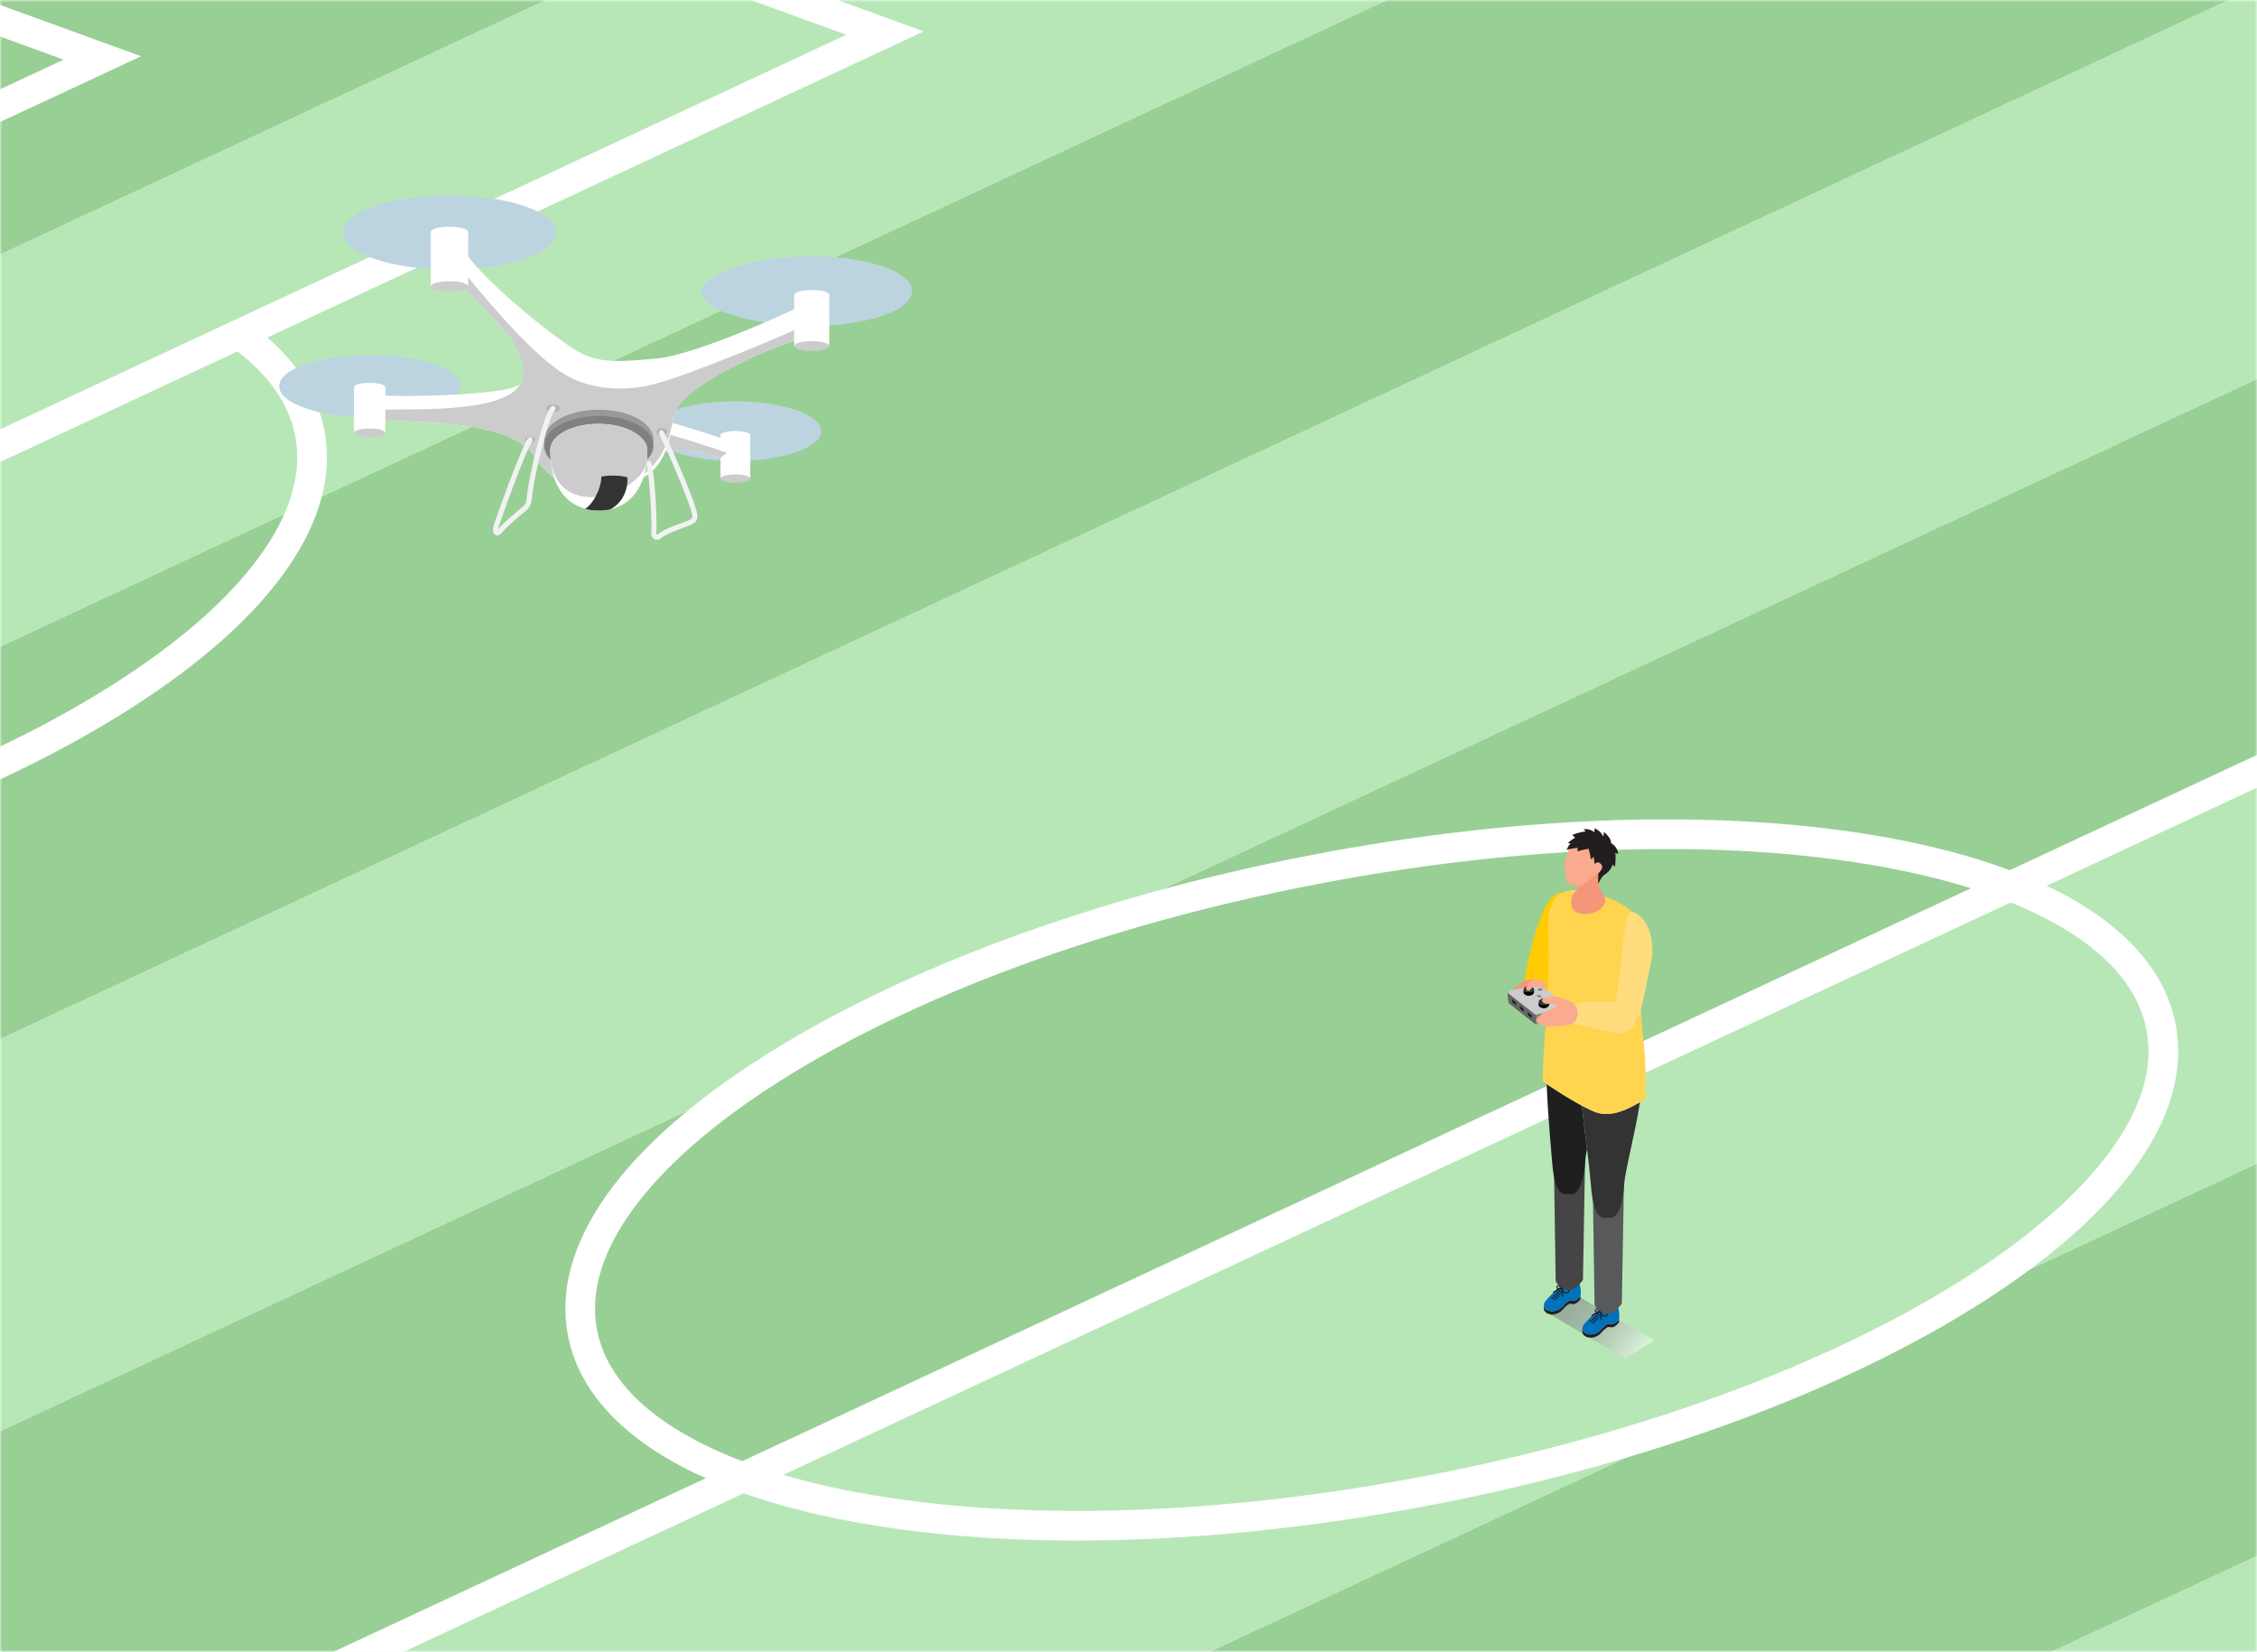 <svg width="485" height="355" viewBox="0 0 485 355" fill="none" xmlns="http://www.w3.org/2000/svg">
<mask id="mask0_2_20" style="mask-type:alpha" maskUnits="userSpaceOnUse" x="0" y="0" width="485" height="355">
<rect width="485" height="355" fill="#D9D9D9"/>
</mask>
<g mask="url(#mask0_2_20)">
<path d="M485.425 355.659V334.156L439.313 355.659H485.425Z" fill="#B8E7B7"/>
<path d="M-20.575 148.593L302.708 -2.156H121.919L-20.575 64.289V148.593Z" fill="#B8E7B7"/>
<path d="M-20.575 317.199L485.425 81.248V-2.156H483.496L-20.575 232.895V317.199Z" fill="#B8E7B7"/>
<path d="M258.526 355.659L485.425 249.854V165.55L77.736 355.659H258.526Z" fill="#B8E7B7"/>
<path d="M-20.575 64.289L121.919 -2.156H-20.575V64.289Z" fill="#98CF95"/>
<path d="M-20.575 232.895L483.496 -2.156H302.708L-20.575 148.593V232.895Z" fill="#98CF95"/>
<path d="M-20.575 355.659H77.737L485.425 165.55V81.247L-20.575 317.199V355.659Z" fill="#98CF95"/>
<path d="M439.314 355.659L485.425 334.156V249.854L258.526 355.659H439.314Z" fill="#98CF95"/>
<path d="M231.397 331.068C214.138 331.068 197.944 329.734 183.401 327.045C147.552 320.42 125.765 306.217 122.049 287.051C118.334 267.888 133.239 246.572 164.018 227.034C193.943 208.038 235.582 192.701 281.266 183.847C326.949 174.994 371.303 173.664 406.157 180.106C442.006 186.731 463.796 200.934 467.509 220.1C471.222 239.263 456.319 260.579 425.54 280.117C395.615 299.113 353.976 314.449 308.292 323.304C281.672 328.463 255.499 331.068 231.397 331.068ZM358.152 182.456C334.47 182.456 308.717 185.023 282.476 190.107C237.555 198.813 196.699 213.839 167.433 232.417C153.381 241.338 142.822 250.559 136.054 259.82C129.345 268.999 126.739 277.755 128.306 285.84C129.873 293.925 135.562 301.071 145.214 307.08C154.953 313.143 168.19 317.75 184.558 320.776C218.646 327.077 262.157 325.751 307.078 317.046C351.999 308.34 392.855 293.315 422.121 274.736C436.173 265.816 446.732 256.594 453.5 247.333C460.209 238.154 462.815 229.398 461.248 221.313C459.681 213.228 453.992 206.082 444.342 200.073C434.603 194.01 421.364 189.403 404.998 186.377C390.823 183.758 375.01 182.456 358.152 182.456Z" fill="white"/>
<path d="M-20.575 169.37C-3.786 162.791 11.39 155.283 24.308 147.082C38.359 138.162 48.918 128.943 55.686 119.68C62.395 110.501 65.002 101.745 63.435 93.66C62.023 86.374 57.239 79.827 49.217 74.195L52.88 68.978C62.299 75.588 67.956 83.486 69.694 92.446C73.409 111.61 58.503 132.926 27.724 152.464C13.879 161.254 -2.474 169.261 -20.575 176.203V169.37Z" fill="white"/>
<path d="M85.279 355.659L70.253 355.632L485.425 162.034V169.067L85.279 355.659Z" fill="white"/>
<path d="M-20.575 108.906V101.873L181.863 7.475L155.403 -2.156H174.043L198.506 6.747L-20.575 108.906Z" fill="white"/>
<path d="M-20.575 35.82V28.787L13.671 12.816L-20.575 0.351V-2.156H-8.827L30.314 12.091L-20.575 35.82Z" fill="white"/>
<path style="mix-blend-mode:multiply" opacity="0.5" d="M355.422 288.032L349.166 292L332.068 281.841L338.79 278.373L355.422 288.032Z" fill="url(#paint0_linear_2_20)"/>
<path d="M338.841 273.814C338.613 271.469 338.097 271.182 337.41 271.238C336.723 271.295 336.381 271.926 336.438 274.158C336.494 276.389 334.321 278.334 333.253 279.595C332.185 280.857 332.148 281.54 332.949 281.884C333.749 282.227 335.581 281.025 336.209 280.281C336.838 279.537 337.338 279.552 338.591 278.656C339.779 277.809 339.413 276.389 339.185 275.702C338.957 275.015 338.841 273.814 338.841 273.814Z" fill="#D1D1D2"/>
<path d="M338.025 279.568C337.228 279.535 337.428 279.269 336.6 279.933C335.77 280.597 335.54 281.392 334.145 281.724C333.029 281.989 331.591 281.423 331.769 280.349C331.701 280.685 331.748 281.042 331.754 281.249C331.777 282.19 333.101 282.669 334.145 282.419C335.538 282.087 335.77 281.292 336.6 280.628C337.43 279.964 337.23 280.23 338.025 280.263C338.822 280.296 339.601 279.226 339.601 279.226C339.628 278.973 339.64 278.736 339.644 278.514C339.579 278.598 338.789 279.599 338.025 279.566V279.568Z" fill="#202124"/>
<path d="M339.197 275.2C339.003 275.548 338.767 275.796 338.341 276.102C337.926 276.401 337.642 276.54 337.33 276.649C336.799 275.556 335.971 275.852 335.971 275.852C335.971 275.852 333.583 277.842 332.224 279.466C331.955 279.787 331.816 280.082 331.771 280.347C331.593 281.421 333.029 281.989 334.147 281.722C335.54 281.39 335.772 280.595 336.602 279.931C337.432 279.267 337.232 279.533 338.027 279.566C338.791 279.597 339.581 278.596 339.646 278.514C339.648 278.51 339.652 278.506 339.652 278.506C339.818 276.948 339.421 275.755 339.197 275.2Z" fill="#0071BC"/>
<path d="M335.68 276.77L335.317 277.102" stroke="#202124" stroke-width="0.244" stroke-linecap="round" stroke-linejoin="round"/>
<path d="M335.571 276.918C335.571 276.918 336.344 276.817 336.818 277.03C337.293 277.244 337.098 277.524 336.996 277.672C336.895 277.82 336.539 278.025 336.233 277.756C336.047 277.592 335.573 276.918 335.573 276.918H335.571Z" stroke="#202124" stroke-width="0.244" stroke-linecap="round" stroke-linejoin="round"/>
<path d="M335.571 276.918C335.571 276.918 335.29 276.383 334.975 276.288C334.819 276.239 334.675 276.36 334.604 276.51C334.534 276.661 334.536 276.84 334.671 276.914C334.94 277.063 335.571 276.918 335.571 276.918Z" stroke="#202124" stroke-width="0.244" stroke-linecap="round" stroke-linejoin="round"/>
<path d="M335.584 276.975C335.584 276.975 335.871 277.69 335.801 278.561" stroke="#202124" stroke-width="0.244" stroke-linecap="round" stroke-linejoin="round"/>
<path d="M335.375 276.967C335.375 276.967 334.452 277.211 333.825 277.733" stroke="#202124" stroke-width="0.244" stroke-linecap="round" stroke-linejoin="round"/>
<path d="M334.819 277.367C334.819 277.367 335.124 277.438 335.612 277.846" stroke="#202124" stroke-width="0.244" stroke-linecap="round" stroke-linejoin="round"/>
<path d="M334.497 277.75C334.497 277.75 334.801 277.82 335.29 278.229" stroke="#202124" stroke-width="0.244" stroke-linecap="round" stroke-linejoin="round"/>
<path d="M334.175 278.135C334.175 278.135 334.479 278.205 334.967 278.613" stroke="#202124" stroke-width="0.244" stroke-linecap="round" stroke-linejoin="round"/>
<path d="M333.851 278.49C333.851 278.49 334.155 278.56 334.643 278.969" stroke="#202124" stroke-width="0.244" stroke-linecap="round" stroke-linejoin="round"/>
<path d="M333.444 278.848C333.444 278.848 333.749 278.918 334.237 279.326" stroke="#202124" stroke-width="0.244" stroke-linecap="round" stroke-linejoin="round"/>
<path d="M333.894 248.647L334.298 275.341C334.298 275.341 334.854 276.604 336.572 277.211C338.291 277.819 340.161 275.038 340.161 275.038L340.616 248.85L333.892 248.647H333.894Z" fill="#454547"/>
<path d="M347.114 278.805C346.886 276.46 346.37 276.173 345.683 276.229C344.996 276.286 344.654 276.916 344.711 279.148C344.767 281.38 342.594 283.325 341.526 284.586C340.458 285.845 340.421 286.531 341.221 286.874C342.022 287.218 343.853 286.015 344.482 285.271C345.111 284.528 345.611 284.543 346.864 283.647C348.051 282.8 347.686 281.38 347.458 280.693C347.229 280.005 347.114 278.805 347.114 278.805Z" fill="#D1D1D2"/>
<path d="M346.3 284.557C345.503 284.524 345.703 284.258 344.875 284.922C344.045 285.586 343.814 286.381 342.42 286.712C341.303 286.978 339.866 286.412 340.044 285.338C339.976 285.674 340.023 286.031 340.028 286.238C340.052 287.179 341.376 287.657 342.42 287.408C343.812 287.076 344.045 286.281 344.875 285.617C345.705 284.953 345.505 285.219 346.3 285.252C347.097 285.285 347.876 284.215 347.876 284.215C347.903 283.961 347.915 283.725 347.919 283.502C347.854 283.586 347.063 284.588 346.3 284.555V284.557Z" fill="#202124"/>
<path d="M347.47 280.189C347.276 280.536 347.04 280.784 346.614 281.091C346.199 281.39 345.915 281.528 345.603 281.638C345.072 280.544 344.244 280.841 344.244 280.841C344.244 280.841 341.856 282.831 340.497 284.455C340.228 284.775 340.089 285.07 340.044 285.336C339.866 286.41 341.302 286.978 342.42 286.71C343.813 286.379 344.045 285.584 344.875 284.92C345.705 284.256 345.505 284.522 346.3 284.555C347.064 284.586 347.854 283.584 347.919 283.502C347.919 283.498 347.925 283.495 347.925 283.495C348.091 281.936 347.694 280.743 347.47 280.189Z" fill="#0071BC"/>
<path d="M343.953 281.761L343.59 282.091" stroke="#202124" stroke-width="0.244" stroke-linecap="round" stroke-linejoin="round"/>
<path d="M343.844 281.909C343.844 281.909 344.617 281.808 345.091 282.02C345.566 282.233 345.371 282.514 345.269 282.663C345.167 282.811 344.812 283.016 344.506 282.747C344.32 282.583 343.846 281.909 343.846 281.909H343.844Z" stroke="#202124" stroke-width="0.244" stroke-linecap="round" stroke-linejoin="round"/>
<path d="M343.844 281.909C343.844 281.909 343.563 281.374 343.248 281.278C343.092 281.23 342.948 281.351 342.877 281.501C342.807 281.651 342.809 281.831 342.944 281.905C343.213 282.054 343.844 281.909 343.844 281.909Z" stroke="#202124" stroke-width="0.244" stroke-linecap="round" stroke-linejoin="round"/>
<path d="M343.859 281.966C343.859 281.966 344.146 282.68 344.076 283.551" stroke="#202124" stroke-width="0.244" stroke-linecap="round" stroke-linejoin="round"/>
<path d="M343.65 281.956C343.65 281.956 342.727 282.2 342.1 282.721" stroke="#202124" stroke-width="0.244" stroke-linecap="round" stroke-linejoin="round"/>
<path d="M343.092 282.356C343.092 282.356 343.397 282.427 343.885 282.835" stroke="#202124" stroke-width="0.244" stroke-linecap="round" stroke-linejoin="round"/>
<path d="M342.77 282.741C342.77 282.741 343.074 282.811 343.562 283.219" stroke="#202124" stroke-width="0.244" stroke-linecap="round" stroke-linejoin="round"/>
<path d="M342.448 283.124C342.448 283.124 342.752 283.194 343.24 283.602" stroke="#202124" stroke-width="0.244" stroke-linecap="round" stroke-linejoin="round"/>
<path d="M342.124 283.481C342.124 283.481 342.428 283.551 342.916 283.959" stroke="#202124" stroke-width="0.244" stroke-linecap="round" stroke-linejoin="round"/>
<path d="M341.719 283.836C341.719 283.836 342.024 283.907 342.512 284.315" stroke="#202124" stroke-width="0.244" stroke-linecap="round" stroke-linejoin="round"/>
<path d="M337.32 191.894C334.866 191.271 333.085 192.25 331.425 196.241C330.111 199.396 328.159 206.068 327.509 211.272C327.223 213.554 328.866 215.259 330.242 215.282C331.843 215.309 333.079 212.892 333.837 210.569C334.594 208.245 336.152 204.365 336.832 201.686C337.511 199.008 341.61 192.982 337.322 191.894H337.32Z" fill="#FFCB02"/>
<path d="M330.734 211.666C330.748 210.696 329.666 210.123 328.319 210.592C326.972 211.061 325.001 212.408 324.826 213.154C324.65 213.9 324.546 214.796 325.566 214.62C326.583 214.442 328.342 213.447 328.752 213.271C329.162 213.095 330.726 212.345 330.736 211.666H330.734Z" fill="#F69679"/>
<path d="M342.247 253.745L342.651 280.439C342.651 280.439 343.207 281.702 344.925 282.309C346.644 282.917 348.514 280.136 348.514 280.136L348.969 253.949L342.245 253.745H342.247Z" fill="#58595B"/>
<path d="M339.952 237.633C340.218 240.486 340.624 243.549 341.032 246.89C340.829 247.974 340.688 248.876 340.645 249.538C340.362 253.785 339.37 256.616 337.672 256.616C335.973 256.616 334.182 257.299 333.565 250.104C332.984 243.325 332.536 237.873 332.357 232.972C333.901 234.007 337.137 236.122 339.952 237.633Z" fill="#1F1F1F"/>
<path d="M342.871 239.006C346.177 240.224 349.805 238.392 352.417 236.84C351.301 243.893 349.194 251.685 348.997 254.634C348.713 258.881 347.722 261.712 346.023 261.712C344.324 261.712 342.534 262.395 341.917 255.2C341.663 252.238 341.346 249.481 341.03 246.89C340.622 243.549 340.218 240.488 339.95 237.633C341.024 238.209 342.036 238.697 342.869 239.006H342.871Z" fill="#333333"/>
<path d="M342.871 239.006C342.038 238.699 341.026 238.211 339.952 237.633C337.137 236.122 333.901 234.005 332.357 232.972C331.785 232.59 331.441 232.353 331.441 232.353C331.441 232.353 331.771 223.99 332.076 220.941C332.38 217.891 333.142 207.507 332.659 200.068C332.179 192.63 335.766 190.895 339.251 191.377C342.737 191.857 345.746 192.955 346.991 193.531C353.532 196.555 354.784 201.884 353.718 204.416C352.652 206.949 352.376 211.84 352.615 217.055C352.853 222.27 353.925 227.521 353.581 236.137C353.224 236.356 352.833 236.596 352.419 236.842C349.807 238.394 346.179 240.226 342.873 239.008H342.871V239.006Z" fill="#FFD44E"/>
<path d="M350.98 196.02C349.575 195.51 349.124 199.097 348.571 204.668C348.182 208.575 347.745 210.617 347.052 216.6C346.749 219.224 345.982 221.597 347.786 222.036C349.561 222.467 351.64 220.019 352.484 217.34C353.325 214.661 354.052 209.866 354.804 206.783C355.553 203.698 354.895 197.442 350.98 196.022V196.02Z" fill="#FFDD7E"/>
<path d="M336.549 219.605C336.549 219.605 336.262 218.154 337.843 215.905C340.868 214.851 347.882 215.274 348.854 215.352C349.826 215.43 351.494 216.028 351.65 218.25C351.806 220.472 349.492 222.567 346.609 221.915C343.725 221.263 336.547 219.607 336.547 219.607H336.549V219.605Z" fill="#FFDD7E"/>
<path d="M343.51 188.448C343.559 187.161 343.381 185.336 341.702 185.306C339.249 185.263 339.378 188.06 339.292 189.436C339.206 190.813 339.121 191.07 338.646 191.502C338.174 191.931 337.355 193.05 337.699 194.558C338.043 196.063 339.419 196.58 341.356 196.409C343.293 196.237 344.799 194.774 344.927 193.784C345.056 192.794 344.455 192.107 343.937 191.246C343.422 190.385 343.459 189.737 343.508 188.45H343.51V188.448Z" fill="#F69679"/>
<path d="M342.51 179.617C341.04 179.007 338.156 180.538 337.512 181.749C336.867 182.959 336.961 183.293 336.961 183.293C336.961 183.293 336.465 184.045 336.276 185.099C336.086 186.154 336.41 188.438 336.506 188.924C336.602 189.411 336.85 189.897 337.539 190.119C338.226 190.342 338.855 190.596 339.525 190.406C340.194 190.217 341.669 189.085 342.309 188.505C342.682 188.167 343.057 187.853 343.564 186.695C344.209 185.226 344.83 183.537 344.689 182.598C344.478 181.212 343.631 180.076 342.514 179.613L342.51 179.617Z" fill="#F9AA8F"/>
<path d="M347.095 183.215L347.706 183.563C347.725 182.02 346.181 181.165 346.181 181.165C346.284 180.025 344.652 178.802 344.652 178.802C344.652 178.802 344.646 179.441 344.5 179.767C344.049 178.566 342.67 178 342.67 178C342.67 178 342.547 178.707 342.647 178.9C341.53 177.898 340.296 178.246 340.296 178.246C340.296 178.246 340.388 178.318 340.743 178.699C339.025 178.843 337.881 179.439 337.881 179.439L338.457 180.038C338.457 180.038 337.857 180.337 336.9 181.149C337.254 181.21 337.463 181.226 337.463 181.226C337.463 181.226 337.018 181.776 336.625 182.663C336.936 182.469 338.966 182.192 338.966 182.192C338.966 182.192 339.033 182.481 338.99 182.946C339.821 182.682 341.358 182.397 341.358 182.397C341.358 182.397 341.797 183.801 341.858 184.697C342.307 184.348 342.452 184.119 342.452 184.119C342.452 184.119 342.584 184.695 342.674 185.74L343.129 185.437C343.129 185.437 343.643 186.212 343.52 186.921C343.397 187.628 343.441 189.973 343.441 189.973C343.441 189.973 343.893 189.022 344.041 188.788C344.256 188.45 344.445 188.206 344.927 187.886C346.284 186.986 346.513 185.81 346.513 185.81L347.048 186.249C347.288 184.191 347.099 183.215 347.099 183.215H347.095Z" fill="#221D1E"/>
<path d="M342.327 186.289C341.956 187.435 340.971 188.13 341.831 188.407C342.69 188.686 344.83 186.771 344.172 185.873C343.393 184.807 342.569 185.543 342.327 186.289Z" fill="#F9AA8F"/>
<path d="M330.166 218.004L336.133 216.647C336.363 216.596 336.494 216.393 336.486 216.19C336.656 216.772 336.463 218.654 336.133 218.726L330.166 220.083C330.121 220.093 330.076 220.087 330.031 220.083V218.004C330.076 218.008 330.121 218.014 330.166 218.004Z" fill="#808080"/>
<path d="M324.162 213.105C324.107 213.273 324.144 213.47 324.308 213.599L329.791 217.92C329.861 217.975 329.943 217.998 330.029 218.006V220.085C329.943 220.077 329.859 220.054 329.791 219.999L324.308 215.678C324.019 215.45 323.861 213.408 324.162 213.105Z" fill="#666666"/>
<path d="M336.133 216.647L330.166 218.004C330.035 218.033 329.899 218.002 329.791 217.918L324.308 213.597C324.146 213.468 324.107 213.271 324.162 213.103C324.211 212.953 324.334 212.828 324.519 212.798L330.84 211.715C330.963 211.695 331.088 211.728 331.185 211.806L336.315 215.854C336.428 215.942 336.481 216.065 336.485 216.188C336.492 216.391 336.362 216.594 336.131 216.645H336.133V216.647Z" fill="#CCCCCC"/>
<path d="M331.281 214.183L330.814 213.816C330.814 213.816 330.795 213.806 330.783 213.808L330.209 213.906C330.174 213.911 330.162 213.956 330.19 213.978L330.687 214.37C330.687 214.37 330.709 214.38 330.721 214.378L331.263 214.255C331.297 214.247 331.306 214.204 331.279 214.183H331.281Z" fill="#808284"/>
<path d="M330.635 215.403C330.697 215.684 331.168 215.905 331.748 215.905C332.328 215.905 332.812 215.678 332.863 215.391C332.89 215.579 332.872 215.899 332.872 215.969C332.872 216.28 332.369 216.68 331.746 216.68C331.123 216.68 330.619 216.28 330.619 215.969C330.619 215.882 330.602 215.61 330.631 215.403H330.635Z" fill="black"/>
<path d="M331.748 215.905C331.168 215.905 330.695 215.684 330.635 215.403C330.631 215.384 330.623 215.362 330.623 215.343C330.623 215.032 331.127 214.532 331.75 214.532C332.372 214.532 332.876 215.032 332.876 215.343C332.876 215.36 332.868 215.376 332.866 215.393C332.816 215.68 332.339 215.907 331.752 215.907H331.748V215.905Z" fill="#333333"/>
<path d="M327.407 212.72C327.47 213.001 327.94 213.222 328.52 213.222C329.1 213.222 329.584 212.996 329.635 212.709C329.662 212.896 329.645 213.216 329.645 213.287C329.645 213.597 329.141 213.997 328.518 213.997C327.895 213.997 327.392 213.597 327.392 213.287C327.392 213.199 327.374 212.927 327.403 212.72H327.407Z" fill="black"/>
<path d="M328.52 213.222C327.94 213.222 327.468 213.001 327.407 212.72C327.403 212.701 327.395 212.679 327.395 212.66C327.395 212.349 327.899 211.849 328.522 211.849C329.145 211.849 329.649 212.349 329.649 212.66C329.649 212.677 329.641 212.693 329.639 212.711C329.588 212.998 329.112 213.224 328.524 213.224H328.52V213.222Z" fill="#333333"/>
<path d="M333.263 214.864C333.263 215.007 333.495 215.124 333.78 215.124C334.065 215.124 334.298 215.009 334.298 214.864C334.298 214.72 334.065 214.604 333.78 214.604C333.495 214.604 333.263 214.72 333.263 214.864Z" fill="#808284"/>
<path d="M330.404 212.664C330.404 212.806 330.637 212.923 330.922 212.923C331.207 212.923 331.439 212.808 331.439 212.664C331.439 212.519 331.207 212.404 330.922 212.404C330.637 212.404 330.404 212.519 330.404 212.664Z" fill="#808284"/>
<path d="M328.309 212.921C327.952 212.791 327.766 212.293 328.102 211.89C328.438 211.488 328.676 210.733 329.201 210.567C329.725 210.401 331.443 210.606 331.855 211.02C332.267 211.434 332.577 211.873 332.271 212.285C331.964 212.695 330.701 212.146 330.314 212.101C329.928 212.056 329.74 211.89 329.471 212.035C329.201 212.179 328.766 213.085 328.309 212.919V212.921Z" fill="#F9AA8F"/>
<path d="M339.056 217.818C339.056 215.634 337.178 215.056 336.486 214.864C335.549 214.605 334.913 214.097 333.782 214.161C332.652 214.226 332.281 214.403 331.749 214.532C331.218 214.661 331.25 215.27 331.749 215.559C332.249 215.848 333.378 215.675 333.782 215.704C334.186 215.733 334.592 216.225 334.592 216.225C334.592 216.225 333.591 216.821 332.708 217.225C331.826 217.629 330.182 218.394 330.174 219.24C330.166 220.085 331.23 220.573 333.144 220.573C335.057 220.573 336.709 220.45 337.744 220.027C338.57 219.689 339.056 218.654 339.056 217.82V217.818Z" fill="#F9AA8F"/>
<path d="M328.315 217.963C328.315 218.062 328.358 218.158 328.434 218.223L329.156 218.84V218.389C329.156 218.289 329.114 218.193 329.037 218.129L328.315 217.512V217.963Z" fill="#221E1F"/>
<path d="M326.599 216.567C326.599 216.666 326.642 216.762 326.718 216.827L327.44 217.444V216.992C327.44 216.893 327.397 216.797 327.321 216.733L326.599 216.116V216.567Z" fill="#221E1F"/>
<path d="M324.931 215.177C324.931 215.276 324.974 215.372 325.05 215.436L325.773 216.053V215.602C325.773 215.503 325.73 215.407 325.654 215.343L324.931 214.726V215.177Z" fill="#221E1F"/>
</g>
<g clip-path="url(#clip0_2_20)">
<path d="M73.626 49.97C73.626 54.372 83.907 57.94 96.589 57.94C109.271 57.94 119.553 54.372 119.553 49.97C119.553 45.568 109.273 42 96.589 42C83.906 42 73.626 45.569 73.626 49.97Z" fill="#BCD4DF"/>
<path d="M150.738 62.785C150.738 66.92 162.517 70.038 174.43 70.038C186.344 70.038 196 66.686 196 62.551C196 58.416 186.343 55.065 174.43 55.065C162.518 55.065 150.738 58.65 150.738 62.785Z" fill="#BCD4DF"/>
<path d="M60 82.99C60 86.716 68.701 89.735 79.436 89.735C90.17 89.735 98.872 86.716 98.872 82.99C98.872 79.265 90.17 76.245 79.436 76.245C68.701 76.245 60 79.266 60 82.99Z" fill="#BCD4DF"/>
<path d="M158.029 99.053C147.841 99.053 139.583 96.187 139.583 92.651C139.583 89.115 147.841 86.249 158.029 86.249C168.216 86.249 176.474 89.115 176.474 92.651C176.474 96.187 168.216 99.053 158.029 99.053Z" fill="#BCD4DF"/>
<path d="M154.834 93.523C154.834 94.016 156.265 94.414 158.029 94.414C159.793 94.414 161.223 94.015 161.223 93.523C161.223 93.032 159.793 92.632 158.029 92.632C156.265 92.632 154.834 93.032 154.834 93.523Z" fill="white"/>
<path d="M154.834 93.523H161.223V102.837H154.834V93.523Z" fill="white"/>
<path d="M154.834 102.837C154.834 103.33 156.265 103.728 158.029 103.728C159.793 103.728 161.223 103.33 161.223 102.837C161.223 102.344 159.793 101.945 158.029 101.945C156.265 101.945 154.834 102.345 154.834 102.837Z" fill="#CCCCCC"/>
<path d="M139.973 98.601C143.946 95.315 151.113 97.226 154.865 98.394L156.189 97.299L156.262 94.598C156.262 94.598 144.857 90.692 141.739 90.278C138.429 89.841 135.442 102.346 139.973 98.599V98.601Z" fill="white"/>
<path d="M139.973 98.601C143.946 95.315 151.113 97.226 154.865 98.394L156.189 97.299C156.189 97.299 144.306 93.209 141.187 92.797C137.876 92.359 135.442 102.346 139.973 98.599V98.601Z" fill="#CCCCCC"/>
<path d="M172.057 65.766C168.195 67.738 149.246 76.259 141.191 77.026C133.135 77.793 128.417 78.188 123.754 75.28C116.031 70.462 101.651 57.944 99.886 53.893L97.458 59.367C97.458 59.367 105.987 68.278 108.749 71.557C110.929 74.144 114.767 79.598 111.842 82.5C109.25 85.074 85.554 85.37 80.699 84.932L81.288 90.188C84.966 90.917 108.896 89.66 114.412 97.543C118.73 103.713 122.282 105.536 130.448 104.77C140.12 103.863 143.538 99.53 144.611 89.946C145.383 83.048 165.877 74.526 171.946 72.884L172.056 65.766H172.057Z" fill="white"/>
<path d="M171.615 70.474C167.754 72.445 147.807 80.643 140.746 82.506C132.926 84.566 125.771 83.225 121.106 80.315C113.383 75.497 102.424 61.775 99.224 57.942L97.459 59.475C97.459 59.475 105.987 68.277 108.749 71.555C110.929 74.143 113.832 78.9 111.842 82.499C108.087 89.293 86.055 87.654 81.091 88.092L81.288 90.186C84.966 90.916 108.896 89.658 114.412 97.542C118.73 103.712 122.272 105.397 130.448 104.769C137.507 104.228 143.284 99.586 144.611 89.945C145.558 83.067 165.877 74.525 171.946 72.883L171.615 70.474Z" fill="#CCCCCC"/>
<path d="M174.429 64.423C172.346 64.423 170.657 63.951 170.657 63.37C170.657 62.788 172.346 62.316 174.429 62.316C176.511 62.316 178.2 62.788 178.2 63.37C178.2 63.951 176.511 64.423 174.429 64.423Z" fill="white"/>
<path d="M170.658 63.37H178.202V74.364H170.658V63.37Z" fill="white"/>
<path d="M170.658 74.365C170.658 74.948 172.347 75.419 174.429 75.419C176.511 75.419 178.2 74.948 178.2 74.365C178.2 73.784 176.511 73.312 174.429 73.312C172.347 73.312 170.658 73.784 170.658 74.365Z" fill="#CCCCCC"/>
<path d="M92.575 49.846C92.575 50.464 94.373 50.966 96.591 50.966C98.809 50.966 100.605 50.464 100.605 49.846C100.605 49.227 98.808 48.725 96.591 48.725C94.374 48.725 92.575 49.227 92.575 49.846Z" fill="white"/>
<path d="M92.575 49.846H100.605V61.551H92.575V49.846Z" fill="white"/>
<path d="M92.575 61.551C92.575 62.17 94.373 62.671 96.591 62.671C98.809 62.671 100.605 62.169 100.605 61.551C100.605 60.932 98.808 60.43 96.591 60.43C94.374 60.43 92.575 60.932 92.575 61.551Z" fill="#CCCCCC"/>
<path d="M76.068 83.208C76.068 83.726 77.575 84.148 79.436 84.148C81.296 84.148 82.802 83.726 82.802 83.208C82.802 82.689 81.295 82.268 79.436 82.268C77.577 82.268 76.068 82.689 76.068 83.208Z" fill="white"/>
<path d="M76.068 83.208H82.802V93.021H76.068V83.208Z" fill="white"/>
<path d="M76.068 93.021C76.068 93.539 77.575 93.961 79.436 93.961C81.296 93.961 82.802 93.539 82.802 93.021C82.802 92.502 81.295 92.081 79.436 92.081C77.577 92.081 76.068 92.502 76.068 93.021Z" fill="#CCCCCC"/>
<path d="M116.93 94.445C116.93 97.978 122.186 100.841 128.669 100.841C135.152 100.841 140.409 97.978 140.409 94.445C140.409 90.913 135.152 88.05 128.669 88.05C122.186 88.05 116.93 90.914 116.93 94.445Z" fill="#999999"/>
<path d="M116.93 95.782C116.93 99.315 122.186 102.178 128.669 102.178C135.152 102.178 140.409 99.315 140.409 95.782C140.409 92.25 135.152 89.387 128.669 89.387C122.186 89.387 116.93 92.251 116.93 95.782Z" fill="#808080"/>
<path d="M117.355 87.761C117.355 88.204 118.014 88.565 118.827 88.565C119.64 88.565 120.298 88.205 120.298 87.761C120.298 87.317 119.64 86.958 118.827 86.958C118.014 86.958 117.355 87.317 117.355 87.761Z" fill="#B3B3B3"/>
<path d="M141.041 92.798C141.041 93.242 141.569 93.602 142.217 93.602C142.866 93.602 143.394 93.242 143.394 92.798C143.394 92.354 142.867 91.995 142.217 91.995C141.567 91.995 141.041 92.354 141.041 92.798Z" fill="#B3B3B3"/>
<path d="M112.867 94.44C112.867 94.797 113.345 95.086 113.934 95.086C114.522 95.086 115 94.797 115 94.44C115 94.084 114.522 93.793 113.934 93.793C113.345 93.793 112.867 94.082 112.867 94.44Z" fill="#B3B3B3"/>
<path d="M106.857 115.074C107.317 115.052 107.589 114.787 107.861 114.45C108.261 113.931 109.223 113.01 110.223 112.123C111.227 111.231 112.284 110.35 112.923 109.832C113.366 109.474 113.705 109.087 113.925 108.615C114.146 108.142 114.244 107.62 114.299 106.973C114.603 103.381 117.086 92.644 118.683 89.094C118.902 88.596 119.119 88.241 119.224 88.139C119.435 87.921 119.427 87.573 119.206 87.365C118.986 87.156 118.636 87.164 118.426 87.383C118.143 87.684 117.925 88.097 117.675 88.65C117.429 89.201 117.173 89.883 116.909 90.665C116.383 92.227 115.829 94.185 115.311 96.225C114.276 100.31 113.392 104.693 113.201 106.88C113.15 107.47 113.063 107.86 112.924 108.154C112.784 108.449 112.59 108.685 112.224 108.985C111.573 109.514 110.509 110.401 109.488 111.309C108.494 112.195 107.554 113.076 107.034 113.725C107.04 113.637 107.055 113.541 107.078 113.446C107.102 113.344 107.329 112.659 107.667 111.692C108.008 110.716 108.472 109.416 109.001 107.964C110.059 105.061 111.382 101.547 112.515 98.798C113.267 96.968 113.947 95.464 114.373 94.757C114.529 94.498 114.444 94.162 114.181 94.007C113.92 93.853 113.581 93.938 113.425 94.197C112.571 95.628 111.121 99.214 109.699 102.935C108.283 106.647 106.921 110.454 106.324 112.203C106.153 112.709 106.048 113.021 106.007 113.182C105.954 113.395 105.929 113.607 105.929 113.811C105.93 114.073 105.967 114.321 106.084 114.563C106.184 114.793 106.467 115.075 106.849 115.075H106.859L106.857 115.074Z" fill="#F2F2F2"/>
<path d="M141.17 116C141.555 115.999 141.91 115.82 142.221 115.54C142.655 115.132 143.999 114.502 145.283 114.001C146.582 113.488 147.833 113.064 148.316 112.866C148.722 112.696 149.095 112.507 149.397 112.191C149.7 111.877 149.876 111.424 149.869 110.936C149.869 110.778 149.854 110.615 149.825 110.446C149.697 109.699 149.283 108.465 148.705 106.909C148.127 105.362 147.384 103.523 146.61 101.675C145.06 97.978 143.39 94.259 142.64 92.772C142.504 92.502 142.172 92.393 141.9 92.528C141.628 92.663 141.518 92.993 141.654 93.263C142.74 95.415 145.96 102.711 147.672 107.291C148.242 108.812 148.647 110.06 148.74 110.627C148.76 110.747 148.768 110.851 148.768 110.937C148.762 111.212 148.707 111.314 148.593 111.444C148.476 111.572 148.244 111.714 147.894 111.856C147.494 112.022 146.195 112.465 144.878 112.986C143.545 113.521 142.202 114.096 141.483 114.731C141.305 114.891 141.193 114.909 141.174 114.906C141.174 114.906 141.167 114.905 141.166 114.905C141.166 114.905 141.161 114.906 141.125 114.866C141.084 114.81 141.03 114.669 141.03 114.461C141.03 114.407 141.034 114.349 141.041 114.288C141.079 113.962 141.094 113.488 141.094 112.871C141.094 111.154 140.97 108.385 140.769 105.752C140.564 103.113 140.293 100.652 139.958 99.439C139.877 99.147 139.574 98.977 139.28 99.058C138.986 99.139 138.815 99.441 138.896 99.732C139.185 100.749 139.473 103.236 139.67 105.834C139.87 108.441 139.992 111.201 139.992 112.87C139.992 113.464 139.976 113.927 139.948 114.157C139.935 114.258 139.93 114.359 139.93 114.459C139.93 114.84 140.018 115.194 140.222 115.488C140.417 115.779 140.773 116 141.162 116C141.162 116 141.173 116 141.177 116H141.17Z" fill="#F2F2F2"/>
<path d="M118.242 96.744C118.242 105.733 122.909 109.726 128.669 109.726C134.429 109.726 139.096 105.735 139.096 96.744C139.096 93.712 134.427 91.091 128.669 91.091C122.911 91.091 118.242 93.526 118.242 96.744Z" fill="white"/>
<path d="M118.242 96.744C118.242 93.525 122.909 91.091 128.669 91.091C134.429 91.091 139.096 93.714 139.096 96.744C139.096 97.897 139.019 98.968 138.872 99.959C137.12 104.063 130.895 107.46 125.605 106.741C121.143 106.133 118.243 102.949 118.243 96.744H118.242Z" fill="#CCCCCC"/>
<path d="M129.235 102.421C130.999 102.047 133.722 102.187 134.837 102.608C134.94 106.19 133.073 108.438 131.206 109.444C129.882 109.795 127.237 109.842 125.733 109.326C127.211 108.53 129.156 105.346 129.235 102.419V102.421Z" fill="#333333"/>
</g>
<defs>
<linearGradient id="paint0_linear_2_20" x1="335.889" y1="278.869" x2="352.123" y2="291.406" gradientUnits="userSpaceOnUse">
<stop stop-color="#767580"/>
<stop offset="0.14" stop-color="#7B7A84"/>
<stop offset="0.32" stop-color="#8A8992"/>
<stop offset="0.52" stop-color="#A3A2A9"/>
<stop offset="0.73" stop-color="#C5C5C9"/>
<stop offset="0.94" stop-color="#F1F1F2"/>
<stop offset="1" stop-color="white"/>
</linearGradient>
<clipPath id="clip0_2_20">
<rect width="136" height="74" fill="white" transform="matrix(-1 0 0 1 196 42)"/>
</clipPath>
</defs>
</svg>
